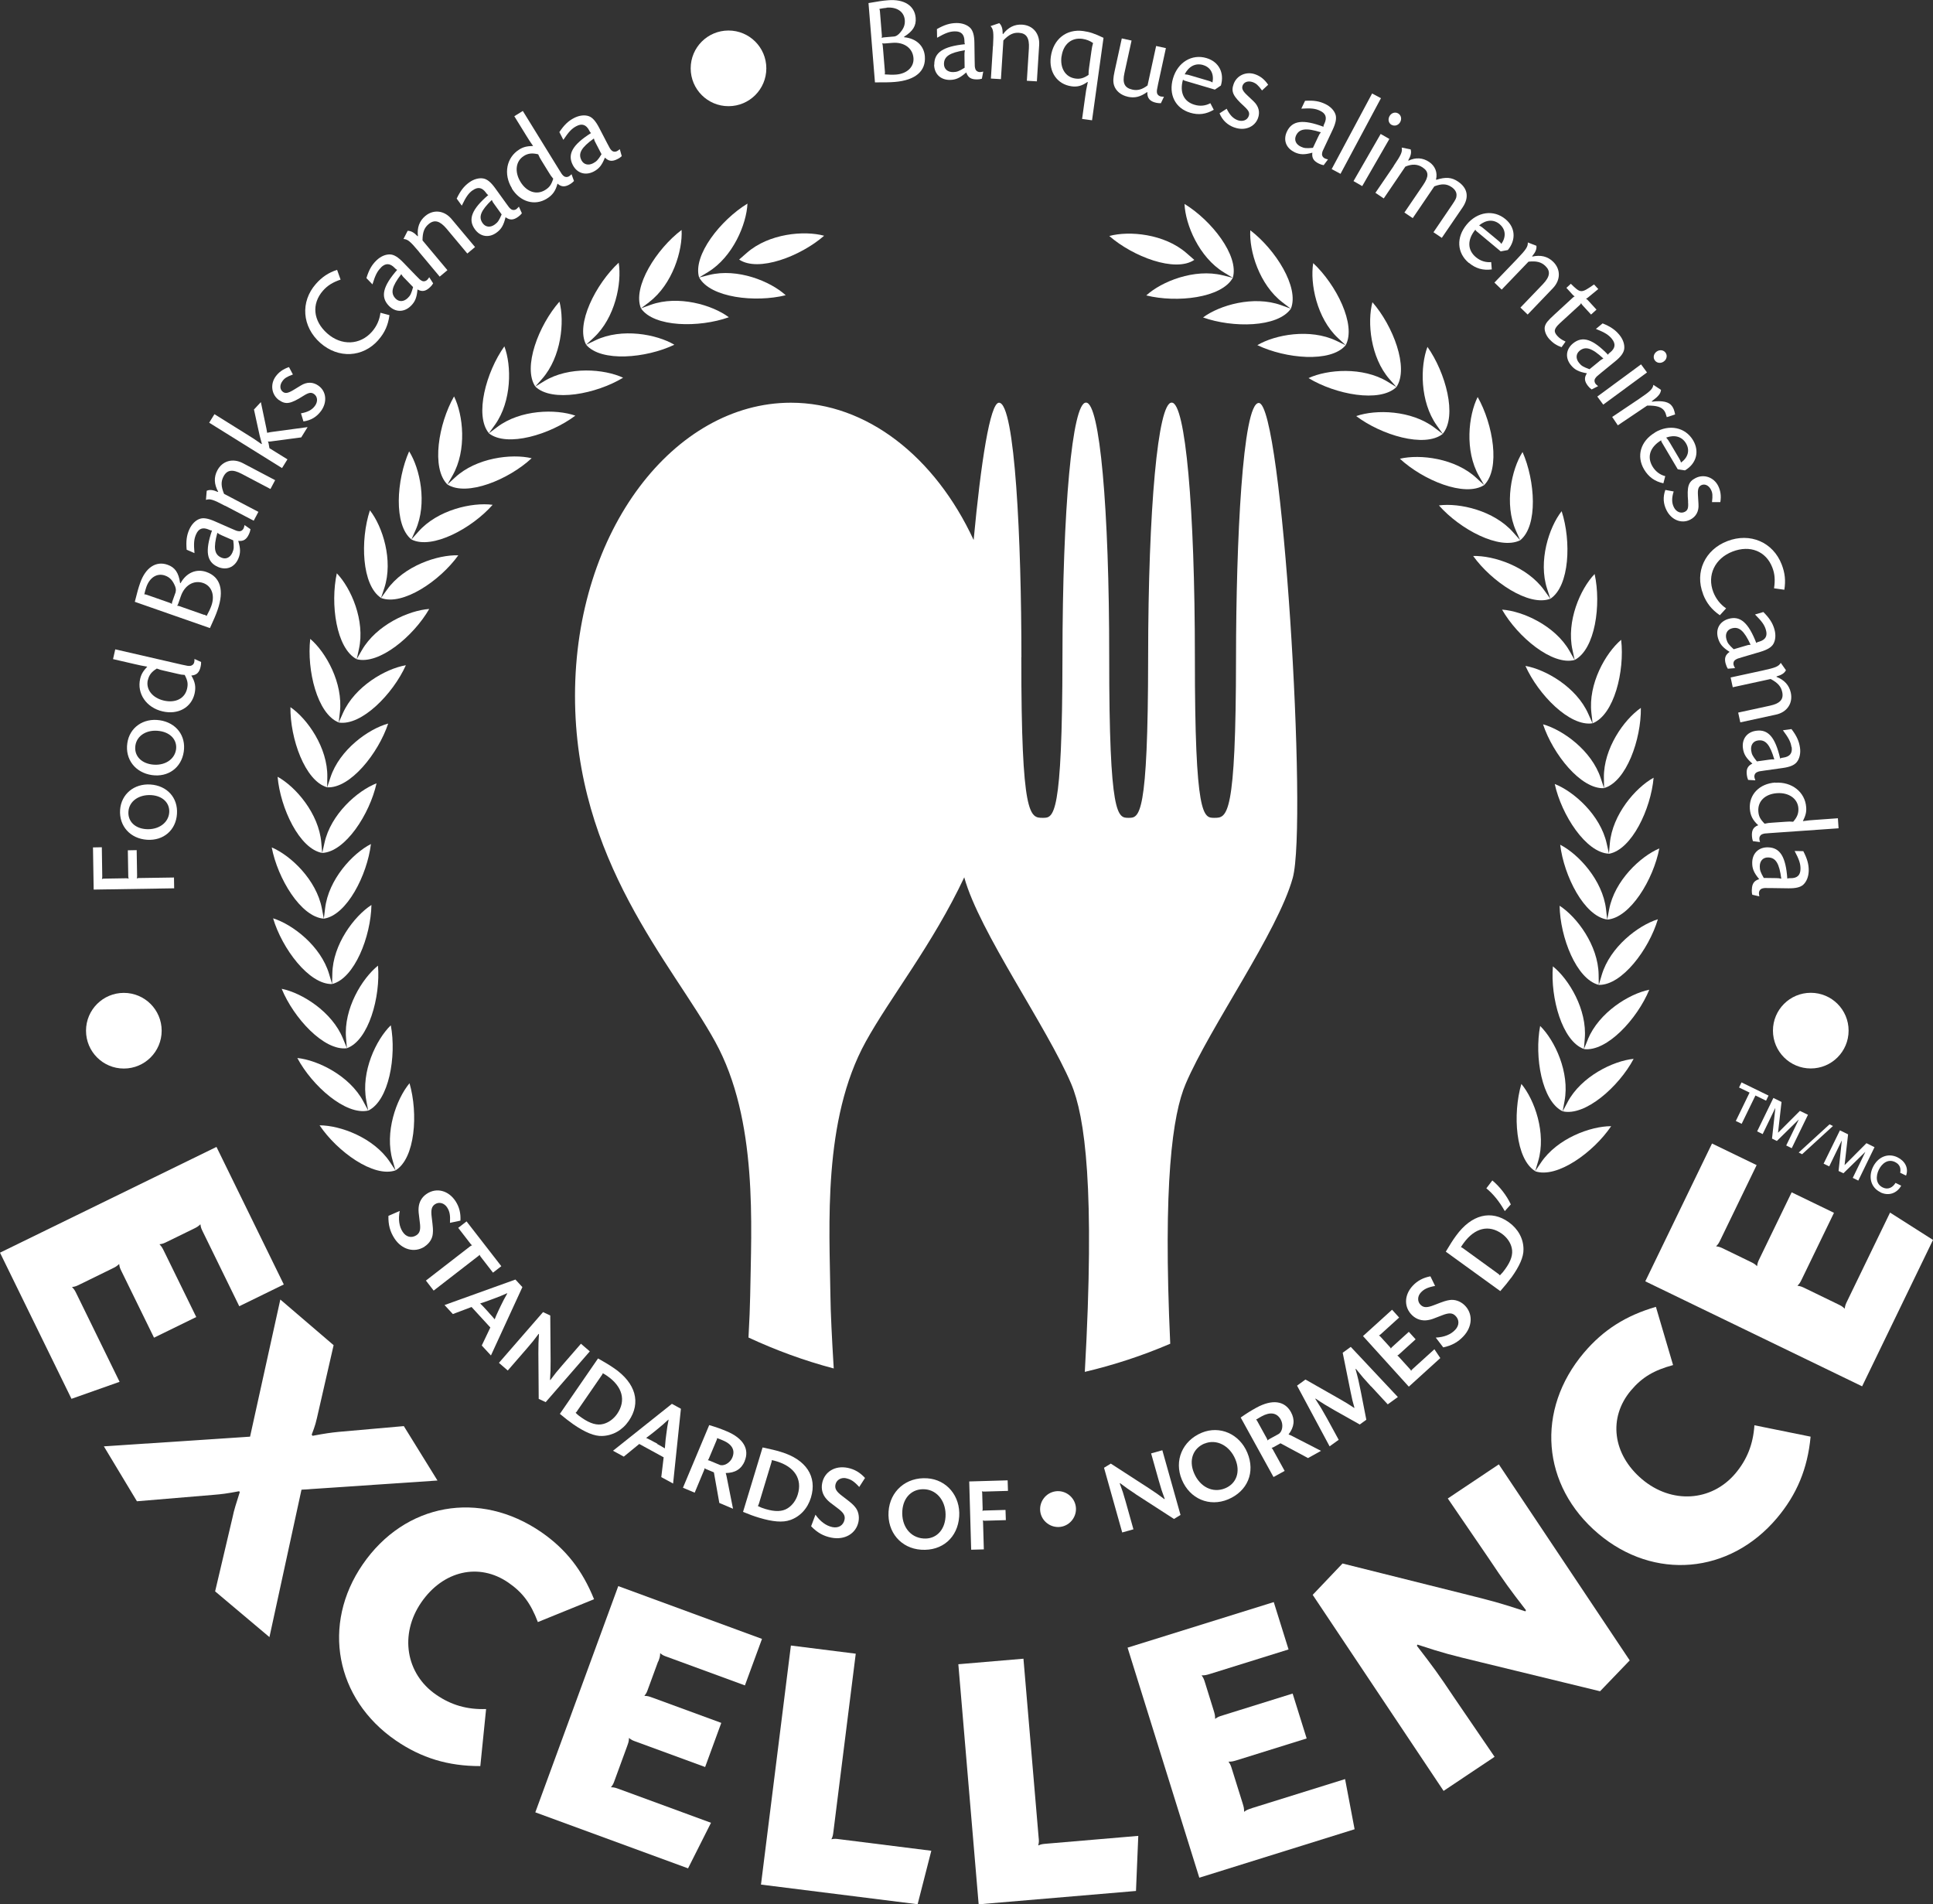 <?xml version="1.0" encoding="UTF-8"?>
<svg id="Layer_1" data-name="Layer 1" xmlns="http://www.w3.org/2000/svg" viewBox="0 0 227.42 223.99">
  <rect x="0" y="0" width="227.42" height="223.99" fill="#333333" stroke="none"/>
  <defs>
    <style>
      .cls-1 {
        fill: #fff;
      }
    </style>
  </defs>
  <path class="cls-1" d="M49.95,146.63c.56-.36.93-.93.97-1.53.04-.43.03-.63-.13-1.94-.11-.87,0-1.25.39-1.51.47-.31,1.08-.15,1.42.37.31.47.39.93.34,1.82l1.23-.26c.05-.86-.13-1.6-.57-2.28-.82-1.26-2.22-1.64-3.37-.89-.59.38-.93.97-.98,1.66-.03.4,0,.57.14,1.7.12.86.01,1.26-.4,1.53-.58.37-1.22.21-1.62-.41-.41-.63-.53-1.47-.34-2.45l-1.33.58c-.03,1.04.19,1.85.7,2.64.86,1.34,2.36,1.75,3.55.98Z"/>
  <path class="cls-1" d="M56.22,147.79c.11-.08.13-.1.2-.2.05.12.06.14.14.25l1.44,1.86.98-.76-4.09-5.27-.98.76,1.43,1.85c.08.11.1.12.2.2-.12.05-.14.06-.25.14l-5.18,4.01.91,1.18,5.18-4.01Z"/>
  <path class="cls-1" d="M57.76,159.44l3.7-8.04-.82-.89-8.34,3,.98,1.06,2.2-.83,2.21,2.41-1.01,2.12,1.08,1.17ZM57.51,154.4l-.29-.32c-.35-.38-.41-.45-.73-.76.42-.14.48-.14,1-.34l.57-.21c.73-.27.92-.35,1.6-.65l.02.03c-.36.63-.45.8-.8,1.52l-.27.57c-.21.46-.25.54-.41.95-.28-.34-.34-.4-.69-.78Z"/>
  <path class="cls-1" d="M63.34,159.16l.04,5.39.82.38,5.19-5.97-1.04-.9-2.2,2.53c-.68.79-.83.97-1.4,1.74l-.04-.02c.06-.95.07-1.19.07-2.23l-.04-5.34-.85-.4-5.19,5.97,1.04.9,2.23-2.57c.68-.79.83-.97,1.4-1.74l.04.02c-.06.95-.07,1.17-.07,2.23Z"/>
  <path class="cls-1" d="M70.85,168.91c1.24-.04,2.37-.67,3.13-1.78,1.46-2.13.82-4.43-1.72-6.18-.58-.4-1.04-.67-1.9-1.16l-4.49,6.52c.6.5,1.05.85,1.6,1.24,1.37.94,2.48,1.4,3.38,1.36ZM67.9,165.97l2.88-4.18c.08-.11.1-.14.14-.26.21.11.28.16.49.3,1.84,1.26,2.27,2.92,1.2,4.48-.42.6-1.01,1.03-1.64,1.19-.72.19-1.53-.04-2.51-.72-.31-.21-.47-.33-.74-.6.1-.08.11-.1.19-.21Z"/>
  <path class="cls-1" d="M79.19,174.51l.92-8.8-1.06-.58-6.93,5.52,1.27.69,1.82-1.49,2.87,1.57-.28,2.33,1.4.76ZM77.34,169.82l-.38-.2c-.45-.25-.54-.29-.94-.48.35-.27.41-.29.84-.64l.47-.38c.6-.49.76-.63,1.3-1.13l.03.02c-.14.72-.17.9-.27,1.7l-.08.63c-.05.5-.06.6-.09,1.03-.38-.23-.45-.27-.9-.52Z"/>
  <path class="cls-1" d="M87.61,171.86c.59-1.41-.17-2.69-2.11-3.5-.69-.29-1.16-.46-2.06-.73l-3.09,7.37,1.38.58,1.09-2.61c.05-.12.06-.15.08-.27.1.08.12.09.25.14l.84.35.64,3.6,1.61.68-.74-3.72c-.04-.22-.06-.28-.12-.48,1.11-.01,1.85-.47,2.24-1.41ZM86.16,171.45c-.27.64-1.02,1.06-1.51.85l-1.1-.46c-.12-.05-.15-.06-.27-.08.08-.1.09-.12.14-.24l.87-2.07c.05-.12.07-.16.08-.29.38.14.54.21.68.27,1.08.45,1.47,1.16,1.11,2.01Z"/>
  <path class="cls-1" d="M92.97,178.8c1.17-.41,2.05-1.36,2.44-2.65.75-2.47-.57-4.47-3.52-5.36-.68-.21-1.19-.32-2.17-.53l-2.3,7.58c.73.3,1.26.5,1.9.69,1.59.48,2.79.58,3.64.27ZM89.28,176.9l1.47-4.86c.04-.13.05-.16.05-.29.23.04.31.07.56.14,2.13.64,3.05,2.09,2.5,3.9-.21.7-.65,1.29-1.2,1.63-.63.4-1.47.42-2.61.08-.36-.11-.55-.18-.89-.35.07-.11.08-.13.12-.26Z"/>
  <path class="cls-1" d="M99.55,173.89c.55.11.94.36,1.54,1.02l.68-1.06c-.58-.64-1.24-1.03-2.04-1.19-1.48-.3-2.73.45-3,1.8-.14.69.04,1.35.5,1.86.26.3.41.41,1.32,1.09.7.52.91.87.81,1.35-.14.67-.71,1.02-1.43.87-.73-.15-1.42-.65-1.99-1.46l-.51,1.36c.72.75,1.45,1.16,2.38,1.34,1.56.31,2.9-.46,3.19-1.86.13-.65-.02-1.32-.42-1.77-.28-.33-.43-.46-1.48-1.26-.71-.53-.9-.87-.81-1.34.11-.55.65-.88,1.25-.76Z"/>
  <path class="cls-1" d="M109.09,173.89c-2.47-.17-4.39,1.5-4.55,3.91-.16,2.43,1.46,4.33,3.83,4.49,2.49.17,4.31-1.43,4.48-3.91.16-2.39-1.46-4.34-3.76-4.49ZM108.65,180.97c-1.57-.11-2.61-1.46-2.49-3.26.11-1.61,1.18-2.63,2.65-2.53,1.5.1,2.55,1.51,2.43,3.27-.11,1.6-1.16,2.62-2.58,2.52Z"/>
  <path class="cls-1" d="M118.59,175.37l-.04-1.24-4.52.13.23,8.03,1.49-.04-.09-3.12c0-.13,0-.16-.04-.28.12.03.15.03.28.03l2.44-.07-.04-1.2-2.44.07c-.13,0-.16,0-.28.04.03-.12.03-.15.03-.28l-.05-1.74c0-.13,0-.16-.04-.28.12.03.15.03.28.03l2.78-.08Z"/>
  <path class="cls-1" d="M124.19,175.42c-1.15.16-1.96,1.24-1.8,2.39.16,1.14,1.24,1.95,2.39,1.79,1.14-.16,1.95-1.24,1.79-2.38-.16-1.15-1.24-1.96-2.38-1.8Z"/>
  <path class="cls-1" d="M133.6,175.75l4.52,2.92.77-.47-2.14-7.61-1.32.37.91,3.23c.28,1,.36,1.22.69,2.12l-.04.03c-.76-.57-.95-.71-1.82-1.28l-4.48-2.9-.8.49,2.14,7.61,1.32-.37-.92-3.28c-.28-1-.36-1.22-.69-2.12l.04-.03c.76.57.94.7,1.82,1.28Z"/>
  <path class="cls-1" d="M144.48,176.37c2.3-.96,3.23-3.2,2.27-5.49-.92-2.21-3.24-3.23-5.37-2.35-2.28.95-3.27,3.3-2.33,5.53.94,2.25,3.24,3.22,5.43,2.31ZM141.71,169.81c1.39-.58,2.95.21,3.63,1.84.62,1.48.13,2.86-1.19,3.41-1.46.61-2.99-.15-3.68-1.81-.62-1.49-.12-2.88,1.24-3.45Z"/>
  <path class="cls-1" d="M150.67,169.78l3.22,1.73,1.53-.85-3.37-1.73c-.2-.1-.25-.13-.45-.2.68-.88.77-1.74.28-2.63-.74-1.34-2.21-1.53-4.06-.52-.65.36-1.08.62-1.85,1.16l3.86,7,1.31-.72-1.37-2.48c-.06-.12-.08-.14-.17-.23.12-.03.15-.04.26-.1l.79-.44ZM149.36,169.27c-.12.06-.14.08-.23.17-.03-.12-.04-.15-.1-.26l-1.08-1.96c-.06-.12-.08-.15-.17-.24.35-.2.5-.29.64-.37,1.03-.57,1.82-.43,2.26.37.34.61.2,1.45-.27,1.71l-1.04.57Z"/>
  <path class="cls-1" d="M161.31,163.07l1.96,2.12,1.19-.86-5.54-5.9-.95.69.94,4.65c.18.87.22,1.06.44,1.82l-.03.02c-.67-.45-.85-.55-1.6-.99l-4.13-2.35-.99.72,3.83,7.14,1.07-.77-1.36-2.49c-.6-1.08-.76-1.34-1.39-2.32l.03-.04c.96.65,1.23.8,2.3,1.42l2.9,1.63.77-.56-.65-3.32c-.25-1.24-.31-1.52-.62-2.64l.05-.02c.73.91.91,1.12,1.77,2.06Z"/>
  <path class="cls-1" d="M169.45,159.74l-.69-1.03-2.56,2.32c-.1.09-.12.11-.18.22-.05-.12-.07-.13-.16-.23l-1.26-1.39c-.09-.1-.11-.12-.21-.18.12-.05.13-.07.23-.16l1.93-1.75-.8-.88-1.93,1.75c-.1.09-.12.11-.18.22-.05-.12-.07-.13-.16-.23l-1.03-1.13c-.09-.1-.11-.12-.22-.18.12-.06.13-.07.23-.16l2.15-1.95-.83-.92-3.42,3.1,5.39,5.95,3.69-3.35Z"/>
  <path class="cls-1" d="M172.18,157.18c1.09-1.16,1.13-2.71.1-3.68-.48-.45-1.13-.67-1.72-.58-.43.07-.62.12-1.85.6-.82.32-1.21.31-1.56-.02-.41-.38-.4-1.02.01-1.46.38-.41.8-.61,1.68-.78l-.55-1.13c-.85.16-1.53.52-2.08,1.11-1.03,1.1-1.05,2.55-.05,3.49.51.48,1.17.67,1.85.55.4-.07.56-.13,1.62-.55.8-.32,1.22-.32,1.58.02.5.47.5,1.14,0,1.67-.51.55-1.29.87-2.29.92l.88,1.15c1.02-.22,1.75-.63,2.39-1.32Z"/>
  <path class="cls-1" d="M177.8,150.3c.97-1.35,1.46-2.45,1.44-3.35,0-1.24-.62-2.38-1.71-3.17-2.09-1.51-4.41-.92-6.22,1.57-.42.57-.69,1.02-1.21,1.88l6.41,4.64c.52-.59.88-1.03,1.28-1.57ZM176.25,149.82l-4.11-2.98c-.11-.08-.14-.1-.26-.14.12-.2.17-.27.32-.48,1.31-1.8,2.97-2.2,4.51-1.09.59.43,1.01,1.03,1.15,1.67.17.73-.08,1.53-.78,2.49-.22.31-.35.46-.62.73-.08-.1-.1-.12-.21-.2Z"/>
  <path class="cls-1" d="M175.57,138.86l-.7.92c.79.64,1.52,1.53,2.17,2.68l.71-.79c-.5-1.06-1.29-2.08-2.18-2.82Z"/>
  <path class="cls-1" d="M139.36,23.99c.1,2.43,1.71,6.27,4.63,8.05l1.05.64c.77-2.61-2.53-6.77-5.68-8.69Z"/>
  <path class="cls-1" d="M134.86,34.75c3.59.89,8.86.31,10.18-2.07l-1.2-.3c-3.32-.82-7.18.73-8.98,2.37Z"/>
  <path class="cls-1" d="M140.51,30.57l-.93-.81c-2.58-2.25-6.72-2.64-9.07-2,2.78,2.42,7.74,4.33,10,2.81Z"/>
  <path class="cls-1" d="M86.96,30.53c2.25,1.52,7.22-.38,10-2.8-2.35-.64-6.49-.26-9.07,1.99l-.93.81Z"/>
  <path class="cls-1" d="M48.18,127.42c-1.56,1.87-2.95,5.79-1.99,9.07l.34,1.18c2.33-1.41,2.68-6.71,1.65-10.25Z"/>
  <path class="cls-1" d="M46.53,137.67l-.68-1.02c-1.9-2.83-5.81-4.28-8.25-4.28,2.06,3.07,6.35,6.19,8.93,5.3Z"/>
  <path class="cls-1" d="M45.98,120.6c-1.74,1.7-3.52,5.46-2.89,8.83l.23,1.21c2.45-1.17,3.34-6.41,2.66-10.03Z"/>
  <path class="cls-1" d="M43.32,130.63l-.58-1.08c-1.61-3.02-5.35-4.85-7.76-5.1,1.73,3.26,5.7,6.79,8.35,6.18Z"/>
  <path class="cls-1" d="M44.48,113.58c-1.9,1.52-4.05,5.09-3.77,8.5l.1,1.22c2.56-.91,3.97-6.04,3.66-9.72Z"/>
  <path class="cls-1" d="M40.82,123.3l-.47-1.14c-1.29-3.16-4.83-5.37-7.21-5.85,1.4,3.42,4.98,7.34,7.68,6.99Z"/>
  <path class="cls-1" d="M43.7,106.45c-2.04,1.32-4.54,4.65-4.6,8.07l-.03,1.23c2.65-.66,4.56-5.61,4.63-9.3Z"/>
  <path class="cls-1" d="M39.07,115.75l-.35-1.18c-.97-3.28-4.27-5.82-6.59-6.55,1.05,3.54,4.22,7.8,6.94,7.73Z"/>
  <path class="cls-1" d="M38.1,108.07l-.23-1.21c-.64-3.36-3.66-6.23-5.9-7.18.69,3.63,3.41,8.19,6.13,8.38Z"/>
  <path class="cls-1" d="M43.64,99.28c-2.17,1.11-4.99,4.17-5.39,7.56l-.15,1.22c2.69-.39,5.1-5.12,5.54-8.78Z"/>
  <path class="cls-1" d="M37.91,100.33l-.11-1.23c-.29-3.4-3.01-6.56-5.14-7.73.32,3.68,2.57,8.49,5.25,8.96Z"/>
  <path class="cls-1" d="M44.3,92.14c-2.27.88-5.38,3.65-6.12,6.99l-.27,1.2c2.72-.12,5.59-4.58,6.39-8.19Z"/>
  <path class="cls-1" d="M45.67,85.11c-2.34.64-5.72,3.08-6.79,6.33l-.39,1.17c2.71.16,6.02-4,7.18-7.5Z"/>
  <path class="cls-1" d="M34.17,83.17c-.05,3.68,1.71,8.7,4.32,9.44l.02-1.23c.05-3.42-2.34-6.83-4.34-8.2Z"/>
  <path class="cls-1" d="M47.75,78.25c-2.4.41-6,2.49-7.4,5.62l-.5,1.12c2.68.43,6.39-3.37,7.9-6.74Z"/>
  <path class="cls-1" d="M36.5,75.15c-.42,3.66.82,8.83,3.35,9.83l.14-1.22c.39-3.4-1.64-7.04-3.49-8.61Z"/>
  <path class="cls-1" d="M39.63,67.42c-.79,3.6-.08,8.86,2.34,10.12l.26-1.2c.74-3.34-.92-7.16-2.61-8.91Z"/>
  <path class="cls-1" d="M50.51,71.63c-2.43.17-6.22,1.88-7.93,4.84l-.62,1.07c2.63.7,6.7-2.71,8.54-5.91Z"/>
  <path class="cls-1" d="M43.52,60.03c-1.15,3.51-.97,8.81,1.31,10.3l.39-1.17c1.06-3.25-.2-7.22-1.7-9.13Z"/>
  <path class="cls-1" d="M53.92,65.32c-2.43-.08-6.38,1.24-8.37,4.02l-.72,1c2.54.96,6.94-2.02,9.09-5.02Z"/>
  <path class="cls-1" d="M48.14,53.08c-1.5,3.37-1.85,8.68.27,10.38,2.43,1.22,7.11-1.31,9.55-4.08-2.41-.32-6.47.59-8.74,3.16l-.82.92.5-1.12c1.38-3.12.53-7.2-.77-9.26Z"/>
  <path class="cls-1" d="M53.42,46.63c-1.83,3.21-2.71,8.45-.78,10.36,2.3,1.45,7.21-.58,9.91-3.09-2.36-.56-6.5-.06-9.01,2.26l-.9.83.61-1.07c1.69-2.97,1.25-7.11.17-9.29Z"/>
  <path class="cls-1" d="M59.34,40.74c-2.14,3-3.55,8.13-1.82,10.22l.72-1c1.98-2.78,1.96-6.95,1.1-9.22Z"/>
  <path class="cls-1" d="M67.69,48.89c-2.3-.8-6.46-.72-9.19,1.34l-.98.74c2.14,1.68,7.22.14,10.17-2.08Z"/>
  <path class="cls-1" d="M73.31,44.43c-2.21-1.03-6.36-1.37-9.28.4l-1.05.64c1.96,1.89,7.17.87,10.33-1.04Z"/>
  <path class="cls-1" d="M65.82,35.48c-2.44,2.77-4.35,7.73-2.84,9.99l.81-.92c2.25-2.57,2.65-6.71,2.03-9.07Z"/>
  <path class="cls-1" d="M72.79,30.9c-2.7,2.51-5.11,7.25-3.83,9.65l.9-.84c2.51-2.33,3.32-6.41,2.93-8.81Z"/>
  <path class="cls-1" d="M68.96,40.55c1.76,2.07,7.05,1.59,10.38,0-2.09-1.24-6.19-2-9.27-.53l-1.11.53Z"/>
  <path class="cls-1" d="M76.39,35.52c2.72-2.07,3.94-6.05,3.8-8.47-2.94,2.22-5.81,6.7-4.78,9.22l.98-.74Z"/>
  <path class="cls-1" d="M85.74,37.31c-1.95-1.45-5.95-2.61-9.17-1.46l-1.16.42c1.54,2.24,6.85,2.29,10.33,1.05Z"/>
  <path class="cls-1" d="M87.94,23.95c-3.15,1.92-6.46,6.08-5.69,8.69l1.05-.64c2.92-1.78,4.53-5.62,4.64-8.05Z"/>
  <path class="cls-1" d="M92.43,34.72c-1.8-1.64-5.66-3.2-8.98-2.38l-1.19.3c1.31,2.38,6.59,2.97,10.17,2.09Z"/>
  <path class="cls-1" d="M180.62,137.76l.35-1.18c.97-3.28-.42-7.21-1.98-9.08-1.04,3.54-.69,8.84,1.63,10.26Z"/>
  <path class="cls-1" d="M189.55,132.47c-2.43,0-6.34,1.44-8.25,4.28l-.69,1.02c2.57.89,6.87-2.23,8.94-5.29Z"/>
  <path class="cls-1" d="M181.2,120.68c-.69,3.63.2,8.86,2.65,10.04l.22-1.21c.63-3.36-1.14-7.13-2.87-8.83Z"/>
  <path class="cls-1" d="M184.43,129.64l-.58,1.08c2.65.62,6.62-2.91,8.35-6.17-2.42.24-6.16,2.07-7.77,5.08Z"/>
  <path class="cls-1" d="M182.7,113.67c-.31,3.68,1.09,8.81,3.65,9.72l.1-1.22c.29-3.41-1.86-6.98-3.75-8.5Z"/>
  <path class="cls-1" d="M186.82,122.26l-.47,1.14c2.7.35,6.28-3.56,7.69-6.98-2.39.48-5.92,2.68-7.23,5.84Z"/>
  <path class="cls-1" d="M188.45,114.67l-.35,1.18c2.72.07,5.9-4.18,6.95-7.72-2.32.72-5.62,3.26-6.6,6.54Z"/>
  <path class="cls-1" d="M183.49,106.55c.06,3.69,1.97,8.64,4.61,9.3l-.02-1.23c-.06-3.42-2.55-6.76-4.59-8.08Z"/>
  <path class="cls-1" d="M183.56,99.37c.44,3.67,2.83,8.41,5.53,8.79l-.14-1.22c-.4-3.39-3.22-6.46-5.38-7.57Z"/>
  <path class="cls-1" d="M189.32,106.96l-.23,1.21c2.72-.2,5.44-4.75,6.13-8.37-2.24.95-5.26,3.8-5.9,7.16Z"/>
  <path class="cls-1" d="M182.92,92.23c.79,3.61,3.66,8.08,6.38,8.19l-.27-1.2c-.74-3.34-3.85-6.11-6.11-7Z"/>
  <path class="cls-1" d="M189.29,100.43c2.68-.47,4.94-5.28,5.26-8.95-2.13,1.17-4.85,4.33-5.15,7.73l-.11,1.23Z"/>
  <path class="cls-1" d="M181.54,85.2c1.16,3.5,4.46,7.66,7.18,7.51l-.39-1.17c-1.07-3.25-4.44-5.68-6.79-6.34Z"/>
  <path class="cls-1" d="M188.7,91.47l.02,1.23c2.62-.74,4.38-5.75,4.33-9.43-2,1.38-4.39,4.78-4.35,8.2Z"/>
  <path class="cls-1" d="M187.23,83.86l.14,1.22c2.54-.99,3.79-6.16,3.36-9.82-1.85,1.57-3.89,5.2-3.5,8.6Z"/>
  <path class="cls-1" d="M179.47,78.33c1.51,3.37,5.21,7.17,7.89,6.75l-.5-1.12c-1.39-3.13-5-5.21-7.39-5.63Z"/>
  <path class="cls-1" d="M187.61,67.52c-1.69,1.75-3.34,5.57-2.61,8.91l.26,1.2c2.42-1.25,3.14-6.51,2.35-10.11Z"/>
  <path class="cls-1" d="M176.72,71.71c1.83,3.2,5.91,6.62,8.54,5.92l-.61-1.07c-1.7-2.97-5.5-4.68-7.92-4.85Z"/>
  <path class="cls-1" d="M183.73,60.13c-1.5,1.91-2.77,5.88-1.71,9.13l.38,1.17c2.28-1.49,2.47-6.79,1.33-10.3Z"/>
  <path class="cls-1" d="M173.32,65.4c2.15,3,6.55,5.99,9.08,5.03l-.72-1c-1.99-2.78-5.93-4.1-8.37-4.03Z"/>
  <path class="cls-1" d="M169.3,59.46c2.44,2.77,7.11,5.3,9.55,4.09,2.12-1.7,1.77-7,.28-10.38-1.3,2.05-2.17,6.13-.78,9.25l.5,1.12-.82-.92c-2.26-2.57-6.32-3.49-8.73-3.17Z"/>
  <path class="cls-1" d="M164.7,53.96c2.71,2.51,7.61,4.56,9.91,3.1,1.94-1.91,1.06-7.14-.76-10.36-1.09,2.18-1.54,6.32.15,9.29l.61,1.07-.9-.83c-2.5-2.33-6.64-2.83-9.01-2.27Z"/>
  <path class="cls-1" d="M159.57,48.95c2.94,2.22,8.03,3.77,10.17,2.09l-.98-.74c-2.73-2.06-6.89-2.16-9.19-1.36Z"/>
  <path class="cls-1" d="M167.94,40.81c-.86,2.27-.89,6.43,1.09,9.22l.71,1c1.74-2.1.33-7.22-1.8-10.23Z"/>
  <path class="cls-1" d="M161.47,35.54c-.63,2.35-.24,6.49,2.01,9.07l.81.92c1.51-2.26-.4-7.22-2.83-9.99Z"/>
  <path class="cls-1" d="M153.96,44.48c3.15,1.91,8.36,2.93,10.33,1.05l-1.05-.64c-2.92-1.77-7.08-1.44-9.28-.42Z"/>
  <path class="cls-1" d="M154.5,30.95c-.39,2.39.42,6.49,2.92,8.82l.9.84c1.28-2.4-1.12-7.14-3.82-9.66Z"/>
  <path class="cls-1" d="M158.32,40.61l-1.11-.53c-3.09-1.47-7.19-.72-9.28.52,3.33,1.59,8.62,2.09,10.38.02Z"/>
  <path class="cls-1" d="M147.1,27.09c-.15,2.43,1.07,6.41,3.79,8.48l.98.75c1.03-2.52-1.83-6.99-4.77-9.23Z"/>
  <path class="cls-1" d="M151.87,36.31l-1.16-.42c-3.22-1.15-7.22,0-9.17,1.45,3.47,1.24,8.79,1.2,10.33-1.03Z"/>
  <path class="cls-1" d="M120.17,77.29c0-13.54-.74-29.92-2.64-29.92-1.04,0-2.13,7.04-2.98,16.15-4.54-9.8-12.59-16.15-21.5-16.15-13.69,0-25.38,14.97-25.4,34.44-.01,19.47,11.43,31.52,16.49,40.72,5.07,9.21,4.24,21.72,4.12,29.86-.02,1.22-.09,2.94-.2,4.94,3.21,1.49,6.55,2.72,10.03,3.64-.22-3.58-.37-6.67-.39-8.57-.11-8.14-.93-20.65,4.15-29.86,2.89-5.24,7.86-11.41,11.6-19.35,0,0,0,0,0,0,0,.02,0,.04.01.06,1.78,6.39,9.67,17.45,12.56,24.22,1.64,3.85,2.82,12.36,1.61,33.9,3.47-.82,6.84-1.93,10.05-3.31-.87-18.93.27-26.96,1.82-30.58,2.89-6.76,10.81-17.81,12.59-24.2,1.78-6.4-1.23-55.88-3.99-55.88-1.91,0-2.67,16.37-2.68,29.92-.01,18.88-1.05,18.88-2.56,18.88-1.27,0-2.29,0-2.28-18.88,0-17.56-1.12-29.96-2.72-29.96h-.02c-1.6,0-2.75,12.4-2.76,29.96-.01,18.88-1.04,18.88-2.3,18.88-1.27,0-2.29,0-2.28-18.88.01-17.56-1.12-29.96-2.72-29.96h-.02c-1.6,0-2.75,12.4-2.76,29.96-.02,18.88-1.04,18.88-2.3,18.88-1.52,0-2.55,0-2.54-18.88Z"/>
  <path class="cls-1" d="M85.71,12.49c2.46,0,4.45-1.99,4.45-4.45s-1.99-4.45-4.45-4.45-4.45,1.99-4.45,4.45,1.99,4.45,4.45,4.45Z"/>
  <path class="cls-1" d="M14.57,125.69c2.46,0,4.45-1.99,4.45-4.45s-1.99-4.45-4.45-4.45-4.45,1.99-4.45,4.45,1.99,4.45,4.45,4.45Z"/>
  <path class="cls-1" d="M213.04,116.78c-2.46,0-4.45,1.99-4.45,4.45s1.99,4.45,4.45,4.45,4.45-1.99,4.45-4.45-1.99-4.45-4.45-4.45Z"/>
  <path class="cls-1" d="M20.49,104.47l-.02-1.25-4.05.06c-.16,0-.19,0-.33.05.04-.14.04-.17.04-.33l-.05-3-1.04.02.05,3c0,.16,0,.19.05.33-.14-.04-.17-.04-.33-.04l-2.49.04c-.16,0-.19,0-.33.05.04-.15.04-.17.04-.33l-.05-3.41-1.04.02.08,4.96,9.48-.15Z"/>
  <path class="cls-1" d="M17.71,92.28c-1.94-.13-3.45,1.14-3.58,2.98-.13,1.91,1.2,3.39,3.17,3.52,1.93.13,3.4-1.13,3.52-3.04.13-1.9-1.16-3.33-3.12-3.46ZM17.19,97.53c-1.32-.09-2.16-.92-2.08-2.07.08-1.21,1.23-2.03,2.71-1.93,1.31.09,2.16.91,2.09,2.03-.08,1.22-1.25,2.07-2.72,1.97Z"/>
  <path class="cls-1" d="M18.78,84.72c-1.92-.28-3.54.86-3.8,2.69-.28,1.9.93,3.47,2.88,3.76,1.91.28,3.48-.85,3.76-2.75.28-1.88-.89-3.41-2.83-3.7ZM20.71,88.17c-.18,1.21-1.41,1.96-2.87,1.75-1.31-.19-2.08-1.09-1.91-2.23.18-1.2,1.39-1.92,2.86-1.7,1.3.19,2.08,1.08,1.92,2.19Z"/>
  <path class="cls-1" d="M17.34,78.4c-.51.55-.72.9-.85,1.45-.4,1.74.73,3.39,2.64,3.83,1.82.42,3.38-.45,3.76-2.08.18-.79.07-1.39-.38-2.14.61-.04.94-.35,1.09-1.03.05-.21.06-.33.06-.56l-.78-.36c0,.15,0,.28-.03.39-.05.24-.27.42-.53.43-.21.01-.22,0-.93-.15l-7.83-1.8-.26,1.15,2.6.6c.6.14.8.18,1.44.29ZM17.4,79.99c.14-.59.43-.97,1.05-1.35.35.14.44.16.84.25l1.56.36c.42.1.51.12.88.14.35.67.41,1.04.28,1.62-.26,1.15-1.35,1.71-2.72,1.4-1.36-.31-2.15-1.32-1.9-2.42Z"/>
  <path class="cls-1" d="M25.6,71.74c.8-2.3.34-3.88-1.32-4.46-1.18-.41-2.35.08-3.04,1.32l-.05-.02c-.17-1.22-.61-1.85-1.48-2.15-1.36-.48-2.59.34-3.22,2.14-.21.6-.33,1.03-.63,2.22l8.84,3.09c.48-1.05.71-1.58.9-2.14ZM20.68,69.61l-.39,1.1c-.05.15-.07.19-.07.33-.11-.08-.16-.1-.3-.15l-2.6-.91c-.15-.05-.19-.07-.34-.07.04-.2.15-.62.23-.84.4-1.16,1.28-1.69,2.2-1.37.57.2.92.58,1.2,1.28.09.26.11.47.05.63ZM24.01,72.32l-2.42-.85-.42-.15c-.15-.05-.18-.06-.33-.07.09-.12.1-.15.15-.3l.29-.83c.45-1.29,1.53-1.92,2.63-1.54.99.35,1.39,1.43.97,2.64-.14.39-.27.67-.57,1.23-.12-.09-.15-.1-.3-.15Z"/>
  <path class="cls-1" d="M22.88,65.06c-.1-1.13-.06-1.65.19-2.21.3-.69.79-.86,1.51-.55l.11.05c.09.04.15.05.25.05-.83,2.43-.63,3.7.69,4.28,1,.44,1.96.06,2.4-.95.28-.65.28-1.18,0-2.11.62.07.98-.17,1.27-.81.09-.2.13-.32.17-.56l-.7-.49c-.03.13-.06.29-.1.37-.11.25-.35.4-.61.35-.21-.03-.22-.03-.88-.32l-1.91-.84c-.8-.35-1.35-.44-1.77-.29-.5.17-.95.63-1.23,1.25-.31.7-.4,1.37-.31,2.38l.94.41ZM25.58,62.68c.21.16.27.18.53.3l1.33.58c.1.78.08,1.03-.1,1.44-.26.59-.77.83-1.3.59-.83-.36-.95-1.16-.47-2.91Z"/>
  <path class="cls-1" d="M26.47,59.48l3.38,1.77.55-1.04-4.04-2.12c-.36-.87-.38-1.45-.06-2.05.41-.78,1.06-.87,2.14-.3l3.38,1.78.55-1.04-3.8-2c-1.19-.62-2.41-.27-3,.85-.42.79-.39,1.63.1,2.51l-.03.03c-.57-.25-.97-.3-1.32-.14l-.09,1.07c.47-.16.84-.05,2.25.7Z"/>
  <path class="cls-1" d="M33.83,54.04l-2.13-1.32-.09-.51c-.02-.13-.03-.17-.1-.28.14.02.18.01.31,0l3.62-.48.75-1.21-4.15.56c-.15.02-.28.04-.61.11-.05-.27-.06-.37-.08-.47l-.66-3.14-.81.87.43,1.98c.21,1,.26,1.19.5,2.06l-.04.03c-.8-.57-1-.69-1.93-1.27l-3.61-2.25-.62,1,8.57,5.34.62-1Z"/>
  <path class="cls-1" d="M32.83,47.06c.79.56,1.36.46,2.87-.5.64-.4.92-.44,1.25-.21.42.3.47.88.11,1.38-.34.48-.86.75-1.65.89l.29.95c.88-.12,1.56-.53,2.08-1.24.75-1.04.61-2.31-.31-2.96-.63-.45-1.35-.47-2.07-.03l-.87.53c-.63.38-.95.44-1.24.23-.37-.27-.41-.79-.07-1.26.25-.35.51-.52,1.24-.79l-.46-.87c-.69.23-1.2.59-1.58,1.12-.65.91-.48,2.13.41,2.77Z"/>
  <path class="cls-1" d="M44.52,39.98c.76-.86,1.15-1.77,1.3-2.91l-1.06-.28c-.1.83-.44,1.59-1,2.23-1.4,1.59-3.6,1.67-5.26.2-1.66-1.47-1.87-3.47-.5-5.03.53-.6,1.13-.98,2.07-1.3l-.41-1.15c-1.03.34-1.77.84-2.49,1.65-1.86,2.11-1.64,5.04.52,6.95,2.12,1.87,5.01,1.72,6.83-.35Z"/>
  <path class="cls-1" d="M44.83,31.45c.54-.52,1.06-.5,1.61.07l.08.08c.07.07.12.1.21.14-1.69,1.93-1.99,3.18-.99,4.22.76.79,1.79.8,2.58.04.51-.49.71-.98.8-1.95.54.3.97.22,1.48-.27.16-.15.24-.25.36-.45l-.46-.72c-.07.11-.17.24-.23.3-.2.19-.47.24-.69.09-.18-.1-.19-.12-.69-.63l-1.45-1.5c-.61-.63-1.08-.92-1.53-.94-.53-.03-1.12.22-1.61.69-.55.53-.89,1.11-1.19,2.09l.71.74c.33-1.08.57-1.55,1.01-1.98ZM47.59,32.72l1.01,1.05c-.21.76-.31.98-.63,1.29-.47.45-1.03.47-1.43.06-.63-.65-.44-1.43.67-2.87.14.23.18.27.38.48Z"/>
  <path class="cls-1" d="M49.28,29.61l2.45,2.93.91-.76-2.93-3.5c0-.94.2-1.49.72-1.92.67-.56,1.31-.4,2.1.53l2.45,2.93.91-.76-2.76-3.29c-.86-1.03-2.13-1.17-3.1-.36-.68.57-.98,1.37-.86,2.36l-.04.02c-.43-.45-.78-.64-1.17-.64l-.49.96c.5.03.79.27,1.82,1.5Z"/>
  <path class="cls-1" d="M55.61,22.39c.61-.44,1.12-.35,1.58.3l.07.09c.06.08.1.12.19.16-1.95,1.67-2.42,2.87-1.58,4.03.64.89,1.66,1.04,2.54.4.57-.41.84-.87,1.07-1.82.5.37.93.36,1.5-.06.17-.13.27-.21.42-.4l-.35-.78c-.09.1-.2.21-.27.27-.22.16-.5.17-.7-.01-.16-.13-.17-.14-.59-.73l-1.22-1.69c-.51-.71-.94-1.06-1.38-1.15-.52-.1-1.14.06-1.69.46-.62.45-1.03.98-1.47,1.9l.6.83c.49-1.02.78-1.45,1.28-1.81ZM58.17,24.04l.85,1.18c-.31.72-.45.93-.81,1.19-.52.38-1.08.32-1.42-.15-.53-.74-.23-1.48,1.07-2.74.1.24.14.29.31.52Z"/>
  <path class="cls-1" d="M60.21,22.16c.98,1.59,2.7,2.09,4.12,1.21.69-.42,1.04-.93,1.26-1.77.46.41.9.42,1.5.05.18-.11.27-.19.44-.36l-.29-.8c-.1.11-.2.19-.3.25-.21.13-.5.1-.67-.08-.15-.14-.16-.15-.54-.77l-4.22-6.84-1,.62,1.4,2.27c.33.53.43.7.81,1.23-.75.02-1.15.12-1.62.41-1.52.94-1.9,2.9-.87,4.57ZM61.62,18.35c.51-.32.99-.37,1.7-.2.15.35.19.42.41.78l.84,1.36c.23.37.27.44.52.73-.23.72-.45,1.02-.95,1.33-1,.62-2.17.24-2.9-.95-.73-1.19-.57-2.46.39-3.05Z"/>
  <path class="cls-1" d="M67.81,14.84c.66-.35,1.16-.18,1.52.52l.05.1c.05.09.09.13.16.19-2.17,1.37-2.81,2.48-2.15,3.76.5.97,1.49,1.27,2.46.77.63-.33.96-.74,1.32-1.64.44.44.87.49,1.5.16.19-.1.3-.17.48-.33l-.23-.82c-.1.08-.23.18-.31.22-.24.13-.52.09-.69-.11-.14-.15-.15-.17-.48-.8l-.96-1.85c-.41-.78-.78-1.19-1.2-1.34-.5-.18-1.14-.1-1.74.21-.68.35-1.17.82-1.73,1.66l.47.91c.63-.94.98-1.32,1.53-1.61ZM70.1,16.85l.67,1.29c-.41.67-.58.85-.98,1.06-.57.3-1.12.16-1.38-.35-.42-.8-.02-1.5,1.46-2.56.07.26.09.31.23.56Z"/>
  <path class="cls-1" d="M105.27,9.64c2.43-.2,3.68-1.27,3.54-3.02-.1-1.25-1.03-2.11-2.44-2.24v-.06c1.04-.65,1.44-1.3,1.36-2.22-.12-1.44-1.37-2.23-3.26-2.07-.63.05-1.07.12-2.29.33l.76,9.33c1.16,0,1.73,0,2.32-.05ZM107.47,6.81c.09,1.05-.74,1.85-2.02,1.96-.42.03-.72.03-1.36-.02.03-.15.03-.18.02-.33l-.21-2.56-.04-.44c-.01-.16-.02-.19-.07-.33.15.03.18.03.33.02l.88-.07c1.36-.11,2.38.62,2.47,1.78ZM104.31.9c1.22-.1,2.06.48,2.14,1.46.05.6-.16,1.08-.68,1.62-.2.19-.38.29-.55.31l-1.16.1c-.16.01-.2.02-.33.07.03-.13.03-.19.02-.33l-.22-2.74c-.01-.16-.02-.2-.07-.34.2-.05.63-.11.86-.13Z"/>
  <path class="cls-1" d="M109.9,7.61c.02,1.09.76,1.8,1.86,1.79.71-.01,1.19-.24,1.92-.88.2.59.56.83,1.27.82.22,0,.34-.02.57-.08l.16-.84c-.13.03-.29.06-.37.06-.27,0-.51-.15-.57-.41-.06-.2-.06-.22-.07-.94l-.03-2.09c-.01-.88-.17-1.41-.47-1.74-.37-.38-.97-.6-1.65-.59-.76.01-1.41.21-2.29.71l.02,1.02c.99-.56,1.47-.74,2.09-.75.75-.01,1.12.36,1.13,1.15v.12c0,.1.02.16.06.24-2.56.26-3.63.97-3.61,2.41ZM113.52,5.91c-.05.26-.05.32-.05.61l.02,1.45c-.67.41-.9.5-1.35.51-.65.01-1.07-.36-1.08-.93-.01-.91.66-1.35,2.45-1.64Z"/>
  <path class="cls-1" d="M116.82,5.43l-.24,3.81,1.18.07.29-4.56c.65-.68,1.17-.94,1.84-.89.88.06,1.23.61,1.16,1.83l-.24,3.81,1.18.07.27-4.28c.08-1.34-.73-2.31-2-2.39-.89-.06-1.65.32-2.25,1.11l-.04-.02c0-.62-.12-1-.41-1.27l-1.02.35c.34.37.38.75.29,2.34Z"/>
  <path class="cls-1" d="M126.05,10.15c.7.1,1.24-.05,1.89-.51l.04.02c-.19.86-.22,1.06-.35,2.02l-.32,2.31,1.17.16,1.35-9.7c-1.09-.52-1.62-.69-2.39-.8-1.97-.27-3.52.95-3.81,3.02-.25,1.81.76,3.25,2.43,3.48ZM124.9,6.61c.2-1.41,1.17-2.22,2.45-2.04.47.07.86.22,1.25.49-.11.39-.12.48-.19.93l-.27,1.91c-.06.46-.07.53-.07.91-.59.4-.99.5-1.54.43-1.18-.16-1.84-1.22-1.64-2.63Z"/>
  <path class="cls-1" d="M132.67,11.38c.82.18,1.47.03,2.29-.55l.03.02c-.04.68.29,1.08,1.04,1.24.2.04.31.05.55.05l.36-.76c-.13,0-.28-.02-.36-.03-.28-.06-.47-.27-.47-.53-.01-.21,0-.22.14-.93l.92-4.23-1.15-.25-1.01,4.64c-.63.48-1.17.63-1.79.49-.91-.2-1.19-.76-.93-1.94l.84-3.83-1.15-.25-.85,3.88c-.17.77-.19,1.21-.06,1.64.2.65.82,1.17,1.62,1.34Z"/>
  <path class="cls-1" d="M140.02,13.26c1.01.3,1.88.18,2.78-.35l-.4-.77c-.57.31-1.22.38-1.87.18-1.27-.37-1.77-1.48-1.35-2.95.08.08.11.09.23.13l3.52,1.04.71-.48c.44-1.49-.24-2.8-1.7-3.23-1.71-.51-3.37.49-3.93,2.38-.56,1.89.26,3.53,2.02,4.05ZM141.54,7.65c.9.26,1.31,1.05,1.11,2.05-.18-.11-.22-.12-.44-.19l-2.07-.61c-.36-.11-.43-.13-.76-.16.49-.95,1.28-1.35,2.17-1.09Z"/>
  <path class="cls-1" d="M145.22,14.99c1.2.44,2.39-.03,2.78-1.08.27-.73.09-1.42-.52-2l-.74-.7c-.54-.5-.67-.8-.55-1.14.16-.43.65-.6,1.19-.41.41.15.64.36,1.1.98l.72-.67c-.41-.61-.89-1-1.5-1.22-1.05-.39-2.19.1-2.56,1.13-.33.91-.08,1.43,1.24,2.63.55.51.67.77.53,1.15-.18.49-.73.68-1.29.48-.55-.2-.95-.63-1.3-1.35l-.84.54c.34.82.92,1.37,1.75,1.67Z"/>
  <path class="cls-1" d="M152.29,17.9c.64.3,1.17.32,2.11.06-.08.61.14.99.78,1.29.2.09.32.14.55.18l.51-.68c-.13-.03-.29-.07-.36-.11-.25-.12-.39-.36-.33-.62.03-.21.04-.22.35-.87l.89-1.89c.37-.79.47-1.34.34-1.77-.16-.51-.61-.97-1.22-1.26-.69-.33-1.36-.44-2.37-.37l-.44.92c1.13-.07,1.65-.02,2.21.25.68.32.84.81.5,1.53l-.05.1c-.04.09-.05.15-.05.25-2.41-.9-3.68-.74-4.3.56-.47.99-.11,1.95.88,2.42ZM152.48,15.94c.39-.82,1.19-.92,2.92-.38-.16.21-.19.26-.31.52l-.62,1.31c-.79.07-1.03.05-1.43-.14-.59-.28-.8-.79-.56-1.31Z"/>
  <rect class="cls-1" x="154.53" y="15.13" width="10.09" height="1.18" transform="translate(70.45 149.02) rotate(-61.86)"/>
  <path class="cls-1" d="M163.72,14.68c.35.2.79.07,1.01-.31.22-.39.11-.83-.24-1.03-.35-.2-.79-.07-1.01.32-.22.39-.11.83.24,1.03Z"/>
  <rect class="cls-1" x="158.14" y="18.23" width="6.4" height="1.18" transform="translate(64.52 149.24) rotate(-60.06)"/>
  <path class="cls-1" d="M163.97,19.53l-2.15,3.15.98.66,2.54-3.74c.77-.33,1.44-.31,2.04.1.73.49.74,1.06.05,2.07l-2.2,3.23.98.66,2.54-3.74c.87-.33,1.45-.31,2.02.08.42.28.62.63.59,1-.01.3-.1.47-.51,1.08l-2.2,3.24.98.66,2.45-3.59c.79-1.17.6-2.26-.54-3.03-.75-.51-1.44-.56-2.56-.21l-.03-.04c.2-.82-.11-1.59-.81-2.06-.74-.5-1.59-.56-2.42-.15l-.04-.04c.3-.52.4-.92.28-1.29l-1.05-.21c.1.49-.05.84-.95,2.16Z"/>
  <path class="cls-1" d="M172.82,30.92c.81.67,1.66.91,2.69.77l-.07-.86c-.65.06-1.27-.14-1.79-.57-1.02-.85-1.04-2.06-.07-3.25.04.11.06.13.16.21l2.82,2.35.84-.16c.99-1.2.89-2.67-.29-3.64-1.38-1.14-3.29-.88-4.55.64-1.26,1.52-1.15,3.35.25,4.52ZM176.43,26.37c.72.6.79,1.48.21,2.32-.12-.17-.15-.2-.33-.35l-1.66-1.38c-.29-.24-.34-.29-.63-.45.83-.68,1.71-.73,2.42-.14Z"/>
  <path class="cls-1" d="M176.67,34.07l3.16-3.29c.94-.1,1.5.04,1.99.51.63.61.54,1.26-.3,2.14l-2.64,2.75.85.82,2.97-3.1c.93-.97.93-2.24.02-3.12-.64-.62-1.46-.82-2.44-.6l-.02-.04c.4-.48.55-.85.5-1.23l-1.01-.39c.02.5-.19.82-1.29,1.97l-2.64,2.75.85.82Z"/>
  <path class="cls-1" d="M185.28,34.85c-.14.07-.16.09-.27.19l-2.13,1.96c-.76.7-.99.97-1.11,1.35-.14.42.08,1.06.5,1.53.43.47.87.76,1.45.96l.47-.66c-.49-.23-.72-.4-.96-.66-.48-.52-.41-.85.31-1.52l2.27-2.08c.12-.11.14-.13.21-.26.07.14.09.16.19.27l.98,1.07.64-.58-.98-1.07c-.11-.12-.13-.14-.26-.21.13-.07.18-.08.28-.18l1.17-.96-.5-.54c-1.53,1.06-1.56,1.06-2.73-.08l-.52.48.72.79c.11.12.13.14.26.21Z"/>
  <path class="cls-1" d="M189.64,39.86c.47.58.41,1.1-.21,1.6l-.09.07c-.08.06-.12.11-.15.2-1.79-1.85-3-2.25-4.12-1.34-.85.69-.94,1.72-.25,2.56.45.55.92.79,1.88.96-.34.52-.3.95.14,1.5.14.17.23.26.42.4l.76-.39c-.11-.08-.23-.19-.28-.25-.17-.21-.2-.49-.03-.7.12-.17.13-.18.69-.64l1.62-1.32c.68-.55,1-1,1.07-1.45.07-.52-.13-1.14-.56-1.66-.48-.59-1.04-.98-1.98-1.36l-.79.65c1.05.42,1.5.7,1.89,1.18ZM188.14,42.51l-1.13.92c-.74-.27-.95-.39-1.23-.74-.41-.5-.38-1.06.06-1.43.7-.57,1.47-.32,2.8.91-.24.12-.28.16-.51.34Z"/>
  <rect class="cls-1" x="187.66" y="44.64" width="6.39" height="1.18" transform="translate(10.31 121.89) rotate(-36.34)"/>
  <path class="cls-1" d="M195.75,42.52c.36-.26.44-.72.2-1.04-.24-.32-.69-.38-1.05-.12-.36.26-.44.72-.2,1.04.24.32.69.38,1.05.12Z"/>
  <path class="cls-1" d="M189.68,49.05l.66.98,3.45-2.32c1.11-.02,1.7.16,2.02.62.11.17.17.3.29.74l.98-.32c-.11-.53-.18-.71-.36-.97-.35-.51-1.12-.69-2.36-.53l-.03-.05c.79-.58,1.04-.89,1.09-1.34l-.9-.59c-.08.49-.36.76-1.68,1.65l-3.17,2.13Z"/>
  <path class="cls-1" d="M194.71,50.88c-1.7,1.01-2.21,2.77-1.28,4.34.54.9,1.26,1.41,2.27,1.63l.22-.84c-.63-.16-1.15-.56-1.5-1.14-.68-1.14-.29-2.29,1.02-3.08,0,.12.02.14.08.25l1.87,3.16.85.13c1.34-.79,1.73-2.22.96-3.53-.91-1.54-2.8-1.94-4.5-.93ZM198.36,52.15c.48.81.25,1.66-.59,2.26-.05-.2-.08-.24-.19-.44l-1.1-1.86c-.19-.32-.23-.38-.45-.64,1.01-.36,1.86-.11,2.33.68Z"/>
  <path class="cls-1" d="M198.6,59.01c.06.75-.03,1.02-.39,1.2-.46.23-1,0-1.27-.53-.27-.53-.27-1.11-.03-1.87l-.98-.18c-.3.83-.25,1.63.15,2.41.58,1.14,1.77,1.6,2.77,1.09.69-.35,1.04-.98.98-1.82l-.06-1.02c-.05-.73.05-1.04.37-1.21.41-.21.89,0,1.15.51.2.38.22.69.13,1.47h.98c.12-.72.03-1.34-.26-1.92-.51-1-1.67-1.41-2.65-.91-.86.44-1.03.99-.88,2.77Z"/>
  <path class="cls-1" d="M200.36,69.87c.41,1.08,1.03,1.84,1.98,2.5l.74-.81c-.69-.47-1.2-1.13-1.51-1.92-.76-1.98.19-3.96,2.26-4.76,2.07-.8,3.95-.05,4.69,1.88.29.75.34,1.46.2,2.44l1.21.17c.17-1.07.08-1.96-.31-2.97-1.01-2.62-3.71-3.79-6.4-2.75-2.63,1.01-3.85,3.64-2.85,6.22Z"/>
  <path class="cls-1" d="M203.05,78.13c.06.21.11.33.23.53l.85-.07c-.06-.12-.14-.26-.16-.34-.08-.26,0-.53.24-.66.18-.11.19-.12.88-.32l2-.59c.84-.25,1.31-.54,1.54-.92.27-.46.32-1.1.13-1.75-.21-.73-.58-1.3-1.3-2.02l-.98.29c.8.8,1.11,1.22,1.28,1.81.21.72-.04,1.17-.8,1.39l-.11.03c-.1.03-.15.06-.22.12-.93-2.4-1.9-3.24-3.28-2.83-1.05.31-1.53,1.22-1.22,2.27.2.68.54,1.09,1.36,1.61-.51.35-.65.76-.45,1.44ZM203.12,75.21c-.18-.62.06-1.13.61-1.29.87-.26,1.47.27,2.23,1.92-.27.02-.32.03-.6.12l-1.39.41c-.58-.54-.73-.73-.85-1.16Z"/>
  <path class="cls-1" d="M210.13,78.85l-.62-.88c-.26.43-.61.57-2.17.91l-3.73.81.25,1.15,4.46-.97c.83.44,1.22.87,1.36,1.53.19.86-.25,1.35-1.45,1.61l-3.73.81.25,1.15,4.19-.91c1.31-.28,2.02-1.34,1.75-2.58-.19-.87-.75-1.5-1.68-1.86v-.05c.6-.17.94-.39,1.11-.74Z"/>
  <path class="cls-1" d="M210.79,87.86c.11.74-.21,1.15-1,1.26l-.12.02c-.1.01-.15.04-.23.09-.58-2.51-1.41-3.48-2.84-3.27-1.08.15-1.69.98-1.54,2.07.1.7.38,1.15,1.11,1.79-.56.27-.75.66-.65,1.36.03.21.06.34.15.56l.85.05c-.04-.12-.1-.28-.11-.36-.04-.27.09-.52.33-.61.19-.09.21-.09.92-.19l2.07-.29c.87-.12,1.37-.34,1.66-.69.33-.41.48-1.04.38-1.71-.11-.75-.38-1.37-1-2.18l-1.01.14c.68.91.92,1.37,1.01,1.98ZM208.14,89.36l-1.44.2c-.49-.61-.61-.83-.67-1.27-.09-.64.22-1.11.79-1.19.9-.13,1.42.48,1.93,2.23-.27-.02-.32-.01-.61.03Z"/>
  <path class="cls-1" d="M208.86,92.05c-1.87.13-3.1,1.41-2.99,3.08.06.8.34,1.35.99,1.94-.58.21-.79.6-.74,1.31.02.22.04.33.11.56l.84.11c-.05-.14-.08-.27-.08-.38-.02-.24.14-.49.38-.56.2-.07.21-.07.93-.12l8.01-.56-.08-1.18-2.66.19c-.62.04-.82.06-1.46.15.33-.67.43-1.07.39-1.63-.12-1.78-1.68-3.03-3.64-2.89ZM210.97,96.66c-.38-.03-.46-.03-.88,0l-1.59.11c-.43.03-.52.04-.89.12-.53-.54-.7-.88-.74-1.46-.08-1.18.79-2.03,2.19-2.13,1.39-.1,2.44.64,2.52,1.76.04.6-.13,1.05-.61,1.6Z"/>
  <path class="cls-1" d="M206.1,104.67c0,.22,0,.35.06.58l.83.19c-.03-.13-.05-.29-.05-.38,0-.27.17-.5.43-.56.2-.05.22-.05.94-.04l2.09.03c.88.01,1.41-.12,1.75-.42.39-.35.63-.95.65-1.63.01-.76-.17-1.41-.64-2.32l-1.02-.02c.53,1,.7,1.5.69,2.11-.01.75-.39,1.1-1.18,1.09h-.12c-.1,0-.16.01-.25.05-.18-2.57-.85-3.66-2.29-3.68-1.09-.02-1.83.71-1.84,1.8-.01.71.2,1.2.82,1.94-.59.18-.85.53-.86,1.24ZM208.01,100.86c.91.01,1.33.7,1.56,2.5-.26-.06-.31-.06-.6-.07l-1.46-.02c-.39-.68-.47-.92-.47-1.36,0-.65.39-1.06.97-1.05Z"/>
  <path class="cls-1" d="M9.02,152.22c-.21-.43-.27-.54-.55-.83.41-.05.52-.11.95-.32l3.76-1.84c.43-.21.54-.27.84-.55.05.41.11.52.32.95l3.78,7.72,4.97-2.43-3.78-7.72c-.21-.43-.27-.54-.55-.84.41-.05.52-.11.95-.32l3.03-1.48c.43-.21.54-.27.84-.55.05.41.11.52.32.95l4.25,8.69,5.24-2.56-7.92-16.18L0,147.35l8.41,17.19,5.66-2-5.05-10.32Z"/>
  <path class="cls-1" d="M47.51,167.75l-7.7.68c-.89.09-1.61.19-3.03.46l-.11-.13c.45-1.19.46-1.25.85-2.97l1.73-7.56-6.27-5.37-3.56,16.13-17.2,1.14,3.89,6.46,8.96-.75c1.02-.08,1.63-.16,3.06-.43l.08.1c-.44,1.41-.67,2.07-.85,2.97l-2.05,8.71,6.39,5.38,3.77-17.34,16-1.08-3.96-6.4Z"/>
  <path class="cls-1" d="M69.89,188.11c-1.38-3.41-3.3-5.88-6.21-7.89-7.26-4.99-16.04-3.43-21.01,3.8-4.85,7.05-3.22,15.82,3.9,20.71,2.99,2.05,6.15,3.02,9.94,3.01l.68-6.71c-2.25.08-4.13-.48-5.87-1.68-3.6-2.47-4.33-7.12-1.76-10.86,2.57-3.74,6.8-4.71,10.25-2.33,1.67,1.15,2.63,2.43,3.47,4.64l6.62-2.69Z"/>
  <path class="cls-1" d="M77.45,195.44c.16-.45.21-.57.22-.98.32.26.44.3.89.46l9.08,3.33,2.01-5.47-16.91-6.21-9.76,26.61,17.97,6.59,2.7-5.36-10.79-3.96c-.45-.16-.57-.21-.98-.22.26-.32.3-.44.46-.89l1.44-3.93c.16-.45.21-.57.22-.98.32.26.44.3.89.46l8.07,2.96,1.9-5.19-8.07-2.96c-.45-.16-.57-.21-.98-.22.26-.32.3-.44.46-.89l1.16-3.16Z"/>
  <path class="cls-1" d="M97.81,216.36c.18-.37.19-.5.25-.97l2.62-20.87-7.63-.96-3.52,28.12,18.43,2.31,1.61-6.29-10.76-1.35c-.47-.06-.6-.08-1,0Z"/>
  <path class="cls-1" d="M122.15,217.07c.1-.4.09-.53.04-1l-1.78-20.96-7.66.65,2.39,28.24,18.51-1.57.27-6.48-10.8.92c-.47.04-.6.05-.98.21Z"/>
  <path class="cls-1" d="M147.28,212.7c-.45.14-.58.18-.91.42,0-.41-.03-.53-.17-.99l-1.25-4c-.14-.45-.18-.58-.42-.91.41,0,.53-.03.99-.17l8.21-2.56-1.65-5.28-8.21,2.56c-.46.14-.58.18-.91.42,0-.41-.03-.53-.17-.99l-1-3.22c-.14-.45-.18-.58-.42-.91.41,0,.53-.03.99-.17l9.24-2.88-1.74-5.57-17.2,5.36,8.44,27.06,18.27-5.7-1.12-5.9-10.97,3.42Z"/>
  <path class="cls-1" d="M170.34,176.27l4.73,6.92c2.04,3.05,2.48,3.64,4.46,6.21l-.06.14c-3.13-1.03-3.81-1.2-7.37-2.09l-14.15-3.54-3.51,3.69,15.4,23.06,6-4.01-4.7-6.88c-2.04-3.05-2.46-3.6-4.44-6.18l.06-.14c3.13,1.03,3.93,1.22,7.35,2.05l14.14,3.44,3.49-3.63-15.4-23.06-6,4.01Z"/>
  <path class="cls-1" d="M204.17,173.32c-2.82,3.33-7.51,3.61-10.98.68-3.47-2.93-4.01-7.23-1.31-10.44,1.31-1.55,2.68-2.37,4.96-2.99l-2.02-6.85c-3.53,1.03-6.18,2.7-8.47,5.4-5.69,6.73-5,15.63,1.7,21.29,6.54,5.52,15.42,4.77,21-1.83,2.34-2.77,3.62-5.82,3.97-9.59l-6.61-1.34c-.15,2.25-.88,4.06-2.25,5.68Z"/>
  <path class="cls-1" d="M222.36,142.65l-5.01,10.34c-.21.43-.26.54-.32.95-.29-.29-.41-.34-.84-.55l-3.77-1.83c-.43-.21-.54-.26-.95-.32.29-.29.34-.41.55-.84l3.75-7.74-4.98-2.41-3.75,7.74c-.21.43-.26.54-.32.95-.29-.29-.41-.34-.84-.55l-3.03-1.47c-.43-.21-.54-.26-.95-.32.29-.29.34-.41.55-.84l4.22-8.71-5.25-2.54-7.85,16.21,25.51,12.35,8.34-17.22-5.06-3.22Z"/>
  <polygon class="cls-1" points="204.91 132.19 206.53 128.86 207.78 129.47 208.07 128.87 204.89 127.32 204.6 127.92 205.84 128.52 204.22 131.86 204.91 132.19"/>
  <polygon class="cls-1" points="210.8 135.06 212.71 131.13 211.76 130.67 209.2 133.23 209.19 133.22 209.6 129.62 208.64 129.15 206.73 133.08 207.38 133.4 208.85 130.36 208.87 130.37 208.48 133.93 209.05 134.21 211.61 131.7 211.62 131.71 210.15 134.74 210.8 135.06"/>
  <polygon class="cls-1" points="215.65 132.45 215.25 132.25 211.62 135.57 212.02 135.77 215.65 132.45"/>
  <polygon class="cls-1" points="217.02 137.03 217.43 133.43 216.47 132.96 214.55 136.88 215.21 137.2 216.68 134.17 216.69 134.18 216.31 137.74 216.88 138.01 219.44 135.51 219.45 135.52 217.98 138.55 218.63 138.87 220.54 134.94 219.59 134.47 217.03 137.04 217.02 137.03"/>
  <path class="cls-1" d="M221.23,140.25c.95.46,1.93.14,2.45-.78l-.67-.33c-.33.55-.89.84-1.5.54-.84-.41-.83-1.32-.47-2.08.37-.75,1.08-1.32,1.92-.91.57.28.7.75.6,1.26l.69.33c.33-.89-.13-1.72-1.01-2.15-1.18-.57-2.34.02-2.88,1.14-.55,1.12-.3,2.4.88,2.97Z"/>
</svg>